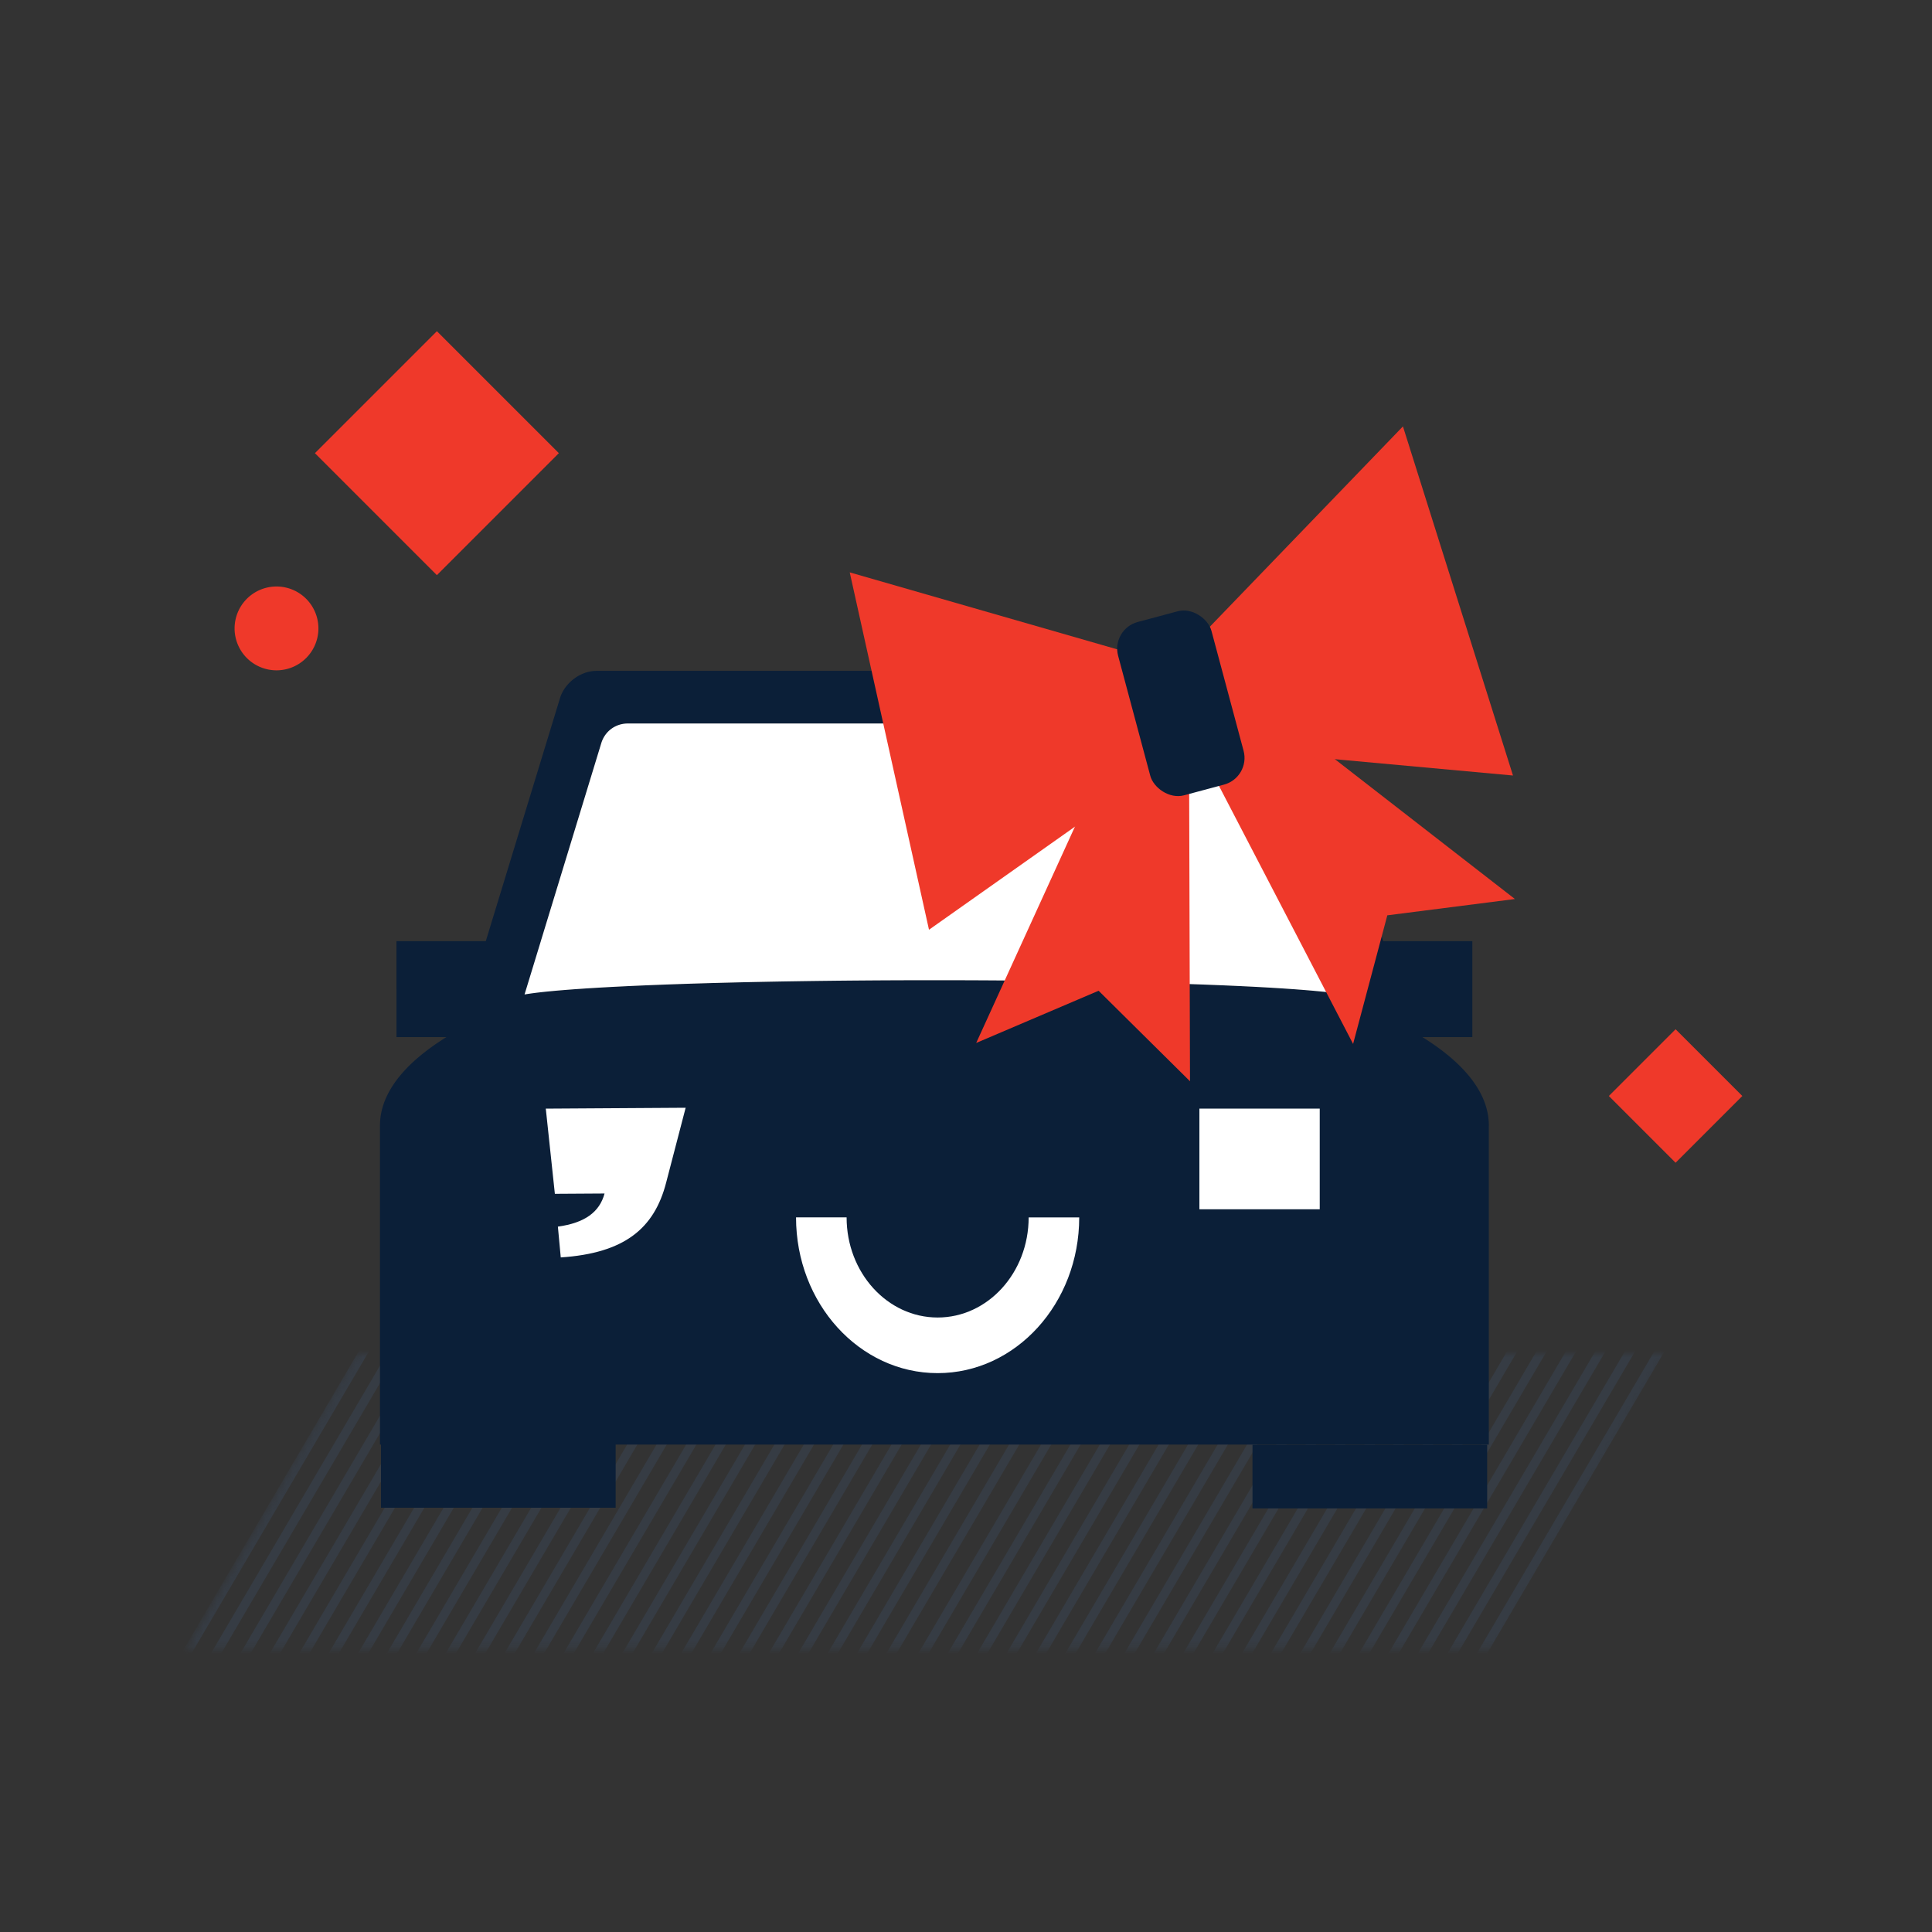 <svg width="280" height="280" viewBox="0 0 280 280" xmlns="http://www.w3.org/2000/svg" xmlns:xlink="http://www.w3.org/1999/xlink">
    <rect x="0" y="0" width="280" height="280" fill="#333333" stroke="none"/>
    <defs>
        <path d="M25.514 0h189.091l-24.03 41.89a1.71 1.71 0 0 1-1.484.86H0L24.03.86A1.71 1.71 0 0 1 25.514 0z" id="3kz5wz9dfa"/>
    </defs>
    <g fill="none" fill-rule="evenodd">
        <path d="M30 30h220v220H30z"/>
        <g transform="translate(27 196.19)">
            <mask id="4ti39hzmeb" fill="#fff">
                <use xlink:href="#3kz5wz9dfa"/>
            </mask>
            <g mask="url(#4ti39hzmeb)">
                <g stroke-opacity=".376" stroke="#3C4C60" stroke-width="1.282">
                    <path d="M103.312-110.614 1.322 63.048M106.994-109.627 5.004 64.034M110.676-108.64 8.687 65.02M114.358-107.654 12.37 66.008M99.63-111.6-2.36 62.06M95.949-112.587-6.041 61.075M81.243-116.63-20.747 57.033M84.925-115.643-17.065 58.02M88.607-114.656-13.383 59.006M92.288-113.67-9.702 59.992M77.56-117.616-24.428 56.046M73.879-118.603-28.111 55.06M59.175-122.45-42.815 51.211M62.857-121.464-39.133 52.198M66.539-120.478-35.451 53.185M70.22-119.49-31.768 54.171M55.492-123.437-46.497 50.225M51.81-124.424-50.18 49.239M37.105-128.467-64.885 45.196M40.787-127.48-61.203 46.182M44.469-126.494-57.521 47.17M48.15-125.507-53.837 48.156M33.423-129.453-68.567 44.209M29.741-130.44-72.249 43.222M15.037-134.287-86.953 39.375M18.72-133.3-83.272 40.36M22.4-132.314-79.589 41.348M26.082-131.327-75.907 42.335M11.355-135.273-90.635 38.388M7.673-136.26-94.317 37.402M-7.033-140.303-109.023 33.36M-3.35-139.316-105.34 34.345M.331-138.33-101.658 35.332M4.013-137.343-97.976 36.319M-10.715-141.29l-101.99 173.662M-14.397-142.276l-101.99 173.662M125.38-104.793 23.391 68.87M129.062-103.806 27.073 69.855M132.744-102.82 30.755 70.842M136.427-101.833 34.437 71.829M121.698-105.78 19.71 67.883M118.016-106.766 16.026 66.896M169.519-92.957 67.529 80.706M173.2-91.97 71.21 81.692M176.882-90.984 74.892 82.68M180.564-89.997 78.574 83.666M165.837-93.943 63.847 79.719M162.155-94.93 60.165 78.733M147.45-98.778 45.461 74.885M151.133-97.791 49.143 75.872M154.815-96.804 52.825 76.858M158.497-95.818 56.507 77.845M143.768-99.764 41.778 73.898M140.086-100.75 38.096 72.911"/>
                </g>
                <path stroke-opacity=".376" stroke="#3C4C60" stroke-width="1.282" d="M303.382-59.15 201.392 114.51M307.064-58.164l-101.99 173.662M310.746-57.177 208.757 116.484M314.428-56.19 212.44 117.47M299.7-60.137 197.71 113.524M296.019-61.124l-101.99 173.662M281.313-65.166l-101.99 173.662M284.995-64.18l-101.99 173.663M288.677-63.193l-101.99 173.662M292.358-62.207l-101.99 173.663M277.63-66.153 175.642 107.51M273.949-67.14l-101.99 173.663M259.245-70.987l-101.99 173.662M262.927-70l-101.99 173.662M266.609-69.014l-101.99 173.662M270.29-68.028 168.302 105.635M255.562-71.974 153.573 101.689M251.88-72.96 149.89 100.701M237.175-77.004 135.185 96.66M240.857-76.017 138.867 97.646M244.539-75.03 142.549 98.632M248.22-74.044 146.233 99.62M233.493-77.99 131.503 95.672M229.811-78.977 127.821 94.686M215.107-82.823 113.117 90.838M218.79-81.837 116.798 91.825M222.47-80.85 120.481 92.81M226.152-79.864 124.163 93.798M211.425-83.81 109.435 89.852M207.743-84.797 105.753 88.865M193.037-88.84 91.047 84.822M196.72-87.853 94.73 85.81M200.401-86.866 98.412 86.795M204.083-85.88 102.094 87.782M189.355-89.826 87.365 83.835M185.673-90.813 83.683 82.85M325.45-53.33 223.461 120.332M329.132-52.343 227.143 121.32M332.814-51.356 230.825 122.305M336.497-50.37l-101.99 173.662M321.768-54.316 219.78 119.346M318.086-55.303 216.096 118.36M347.52-47.314 245.531 126.348M351.203-46.328l-101.99 173.663"/>
                <path fill="#EF392A" d="M354.885-45.341 252.895 128.32"/>
                <path stroke-opacity=".376" stroke="#3C4C60" stroke-width="1.282" d="m343.838-48.301-101.99 173.663M340.156-49.288l-101.99 173.663"/>
            </g>
        </g>
        <path fill="#0B1F38" d="M191.687 150.302h21.694v-13.898h-21.694zM57.46 150.302h21.692v-13.898H57.459z"/>
        <path d="M76.022 144.126c6.915-1.19 30.89-2.068 59.398-2.068 28.532 0 52.525.88 59.416 2.071l-11.125-36.423a3.975 3.975 0 0 0-3.85-2.85H90.993c-1.8 0-3.326 1.13-3.85 2.85l-11.122 36.42zm139.75 18.984v46.251H55.07V163.11c0-5.07 4.174-9.811 11.427-13.863.025-.117.057-.234.092-.353l14.573-47.724c.637-2.089 2.838-3.945 5.33-3.945h97.872c2.493 0 4.694 1.856 5.331 3.945l14.578 47.724c.037.122.07.245.095.366 7.24 4.048 11.406 8.785 11.406 13.85z" fill="#0B1F38"/>
        <path d="M135.888 190.944c7.286 0 13.192-6.497 13.192-14.51h7.328c0 12.465-9.187 22.571-20.52 22.571-11.332 0-20.52-10.106-20.52-22.572h7.329c0 8.014 5.906 14.51 13.191 14.51z" fill="#FFF"/>
        <g fill="#FFF">
            <path d="m79.1 160.67 1.315 12.348 7.2-.045c-.721 2.698-2.876 4.263-6.762 4.799l.417 4.463c9.28-.614 13.559-4.23 15.267-10.822l2.833-10.869-20.27.127zM173.826 175.261h17.44v-14.59h-17.44z"/>
        </g>
        <path d="M76.022 144.126c6.915-1.19 30.89-2.068 59.398-2.068 28.532 0 52.525.88 59.416 2.071l-11.125-36.423a3.975 3.975 0 0 0-3.85-2.85H90.993c-1.8 0-3.326 1.13-3.85 2.85l-11.122 36.42z" fill="#FFF"/>
        <path d="M215.53 209.387v9.22h-34.01v-9.22h34.01zm-126.306-.097v9.221H55.215v-9.221h34.01z" fill="#0B1F38"/>
        <g>
            <path fill="#EF392A" d="m159.778 111.057-18.3 40.096 17.74-7.566 13.247 13.12-.128-44.469zM175.772 112.186l20.329 39.106 4.96-18.636 18.494-2.363-35.12-27.276z"/>
            <g transform="rotate(-15 375.693 -412.365)">
                <g fill="#EF392A">
                    <path d="m48.786 23.722 37.69-22.694 2.31 53-40-14.742zM41.248 23.407 3.558.713l-2.31 53 40-14.741z"/>
                </g>
                <rect fill="#0B1F38" x="38" y="18.461" width="14" height="26" rx="4"/>
            </g>
        </g>
        <path fill="#EF392A" d="m63.316 48 17.678 17.678-17.678 17.677-17.678-17.677zM44.368 86.779a6.074 6.074 0 1 1-8.59 8.59 6.074 6.074 0 0 1 8.59-8.59zM242.84 149.167l9.673 9.673-9.673 9.673-9.673-9.673z"/>
    </g>
</svg>
